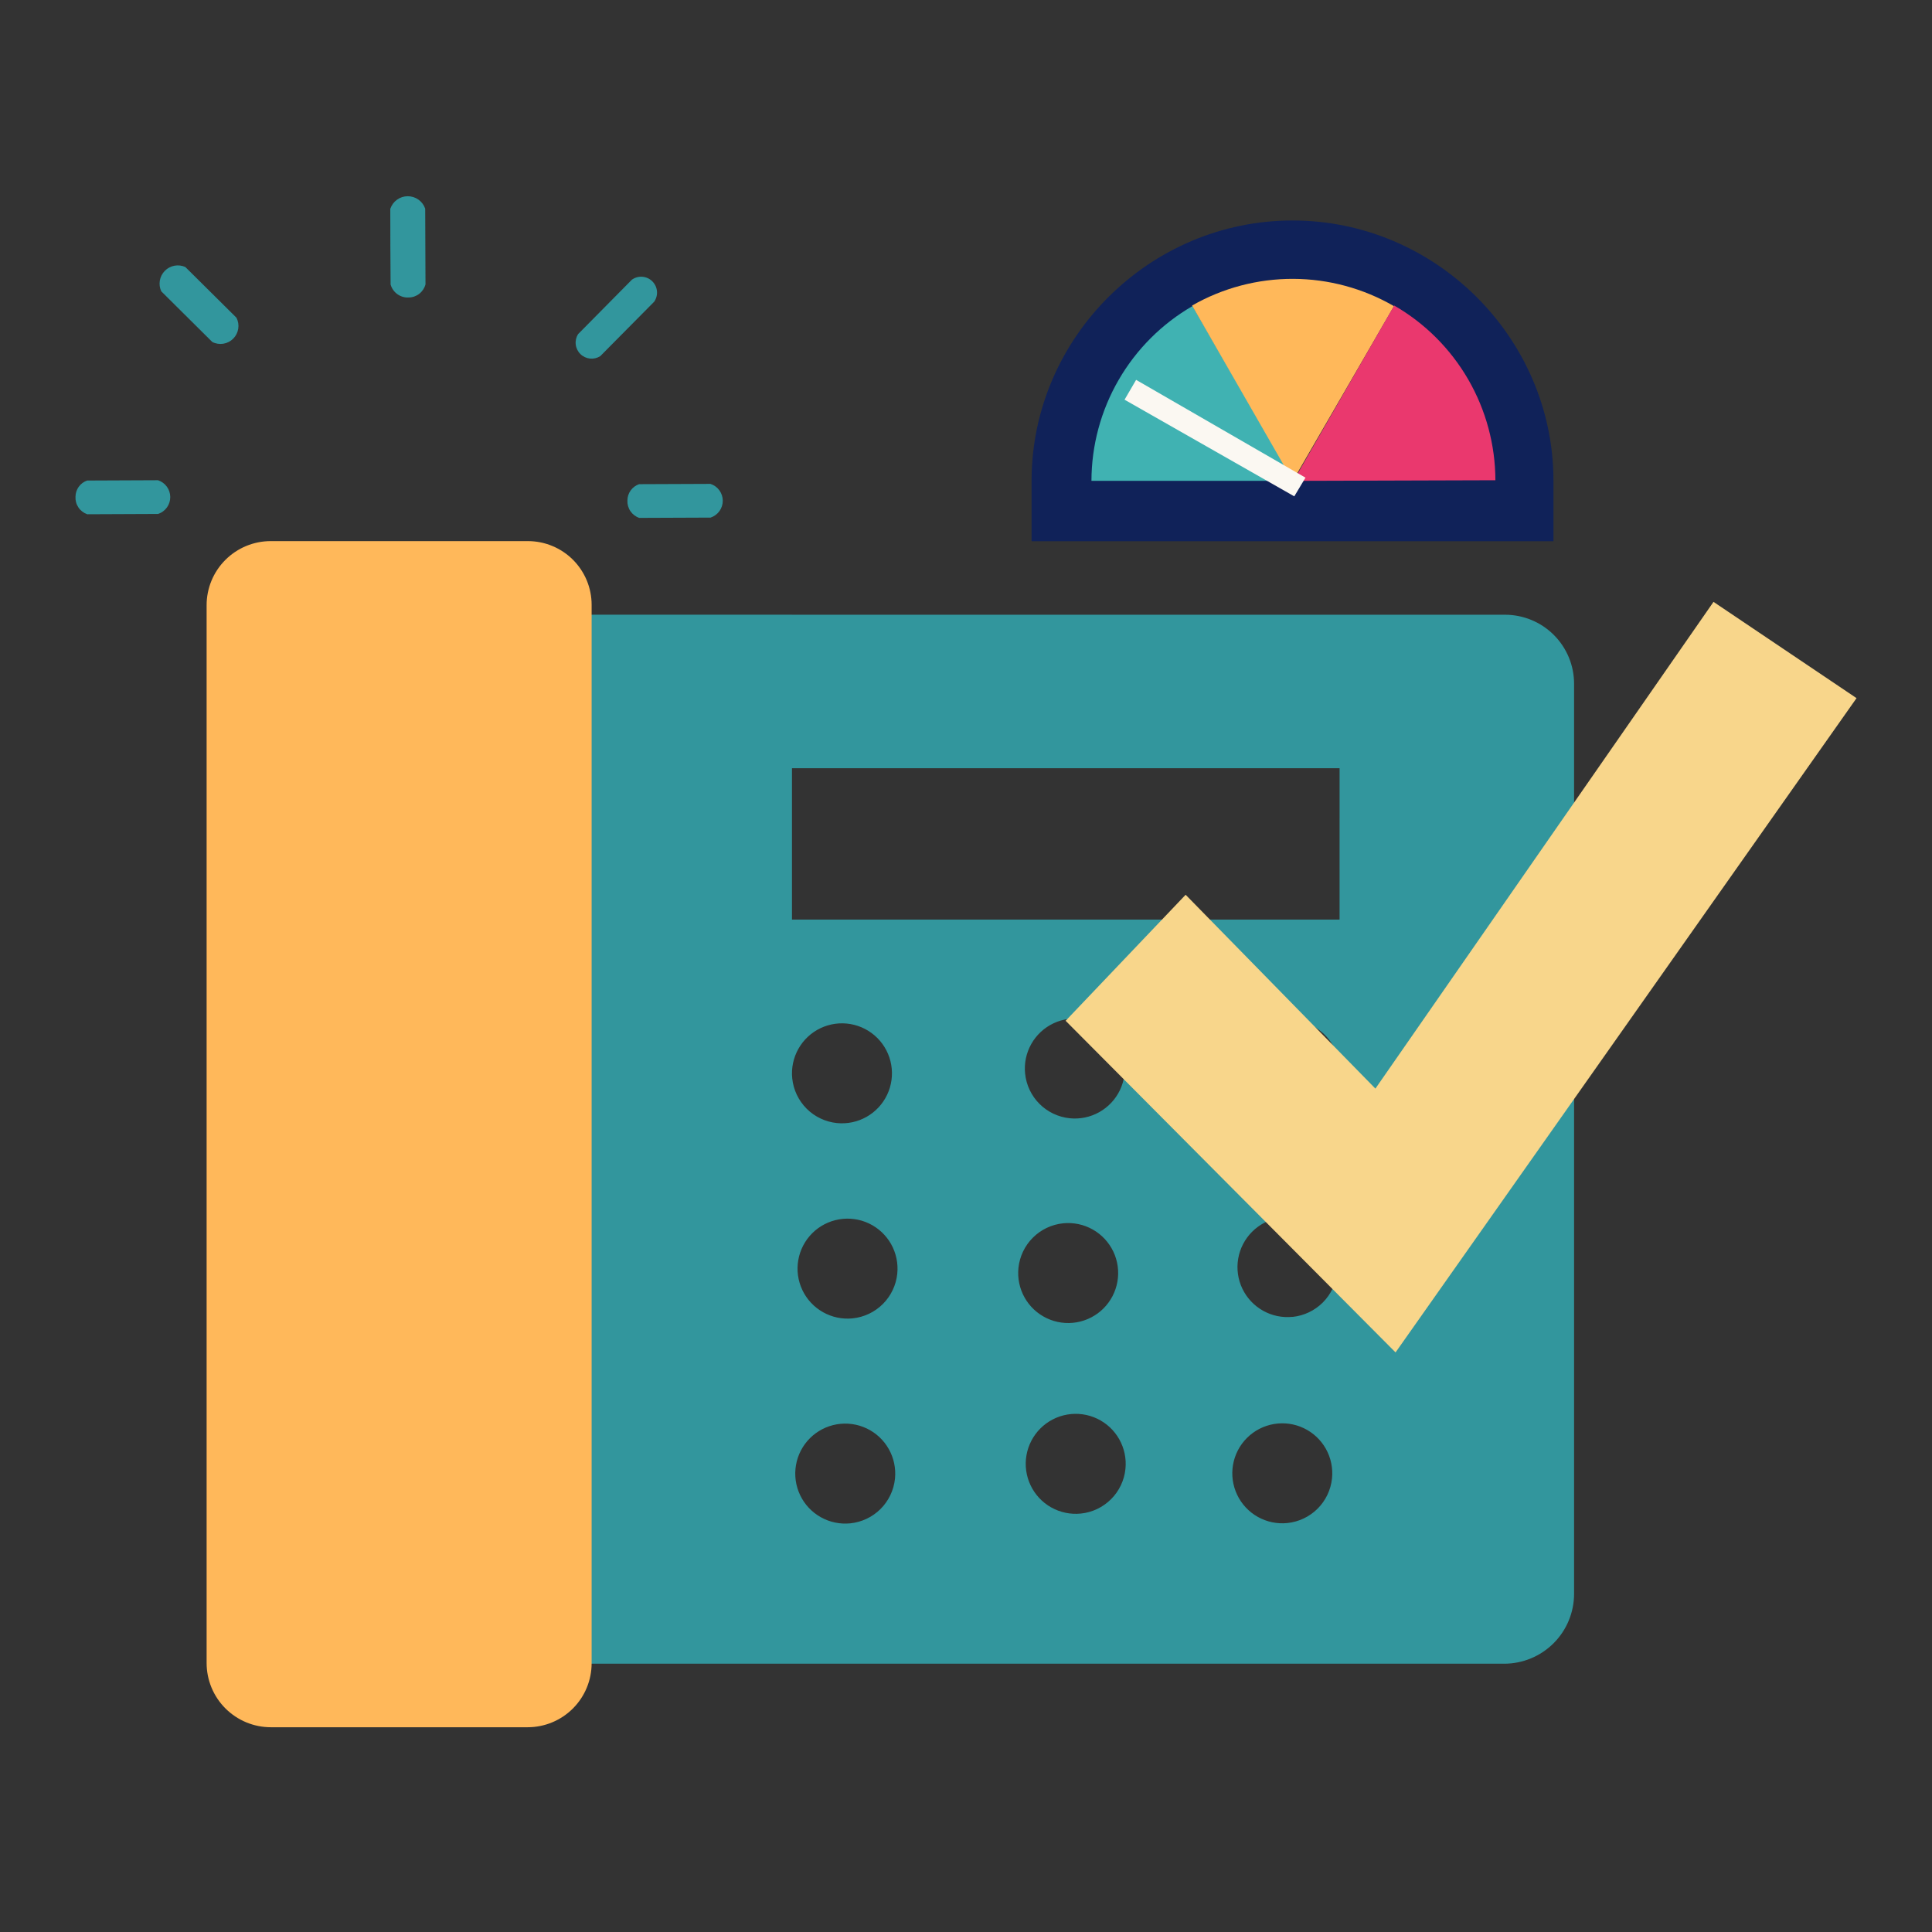 <svg xmlns="http://www.w3.org/2000/svg" width="120" height="120" viewBox="0 0 120 120" fill="none"><rect x="0" y="0" width="120" height="120" fill="#333333" stroke="none"/><path d="M96.488 29.797C96.449 20.957 89.149 13.695 80.281 13.695C71.413 13.695 64.113 20.957 64.073 29.797V33.615H96.488V29.797ZM80.281 19.504C85.955 19.504 90.627 24.144 90.666 29.797H69.895C69.935 24.144 74.606 19.504 80.281 19.504V19.504Z" fill="#102259"></path><path d="M67.792 29.865H80.352L74.072 19.008C72.166 20.109 70.583 21.692 69.481 23.597C68.379 25.502 67.796 27.663 67.792 29.865V29.865Z" fill="#40B2B2"></path><path d="M74.042 18.978L80.298 29.869L86.584 19.016C84.68 17.912 82.519 17.327 80.318 17.32C78.117 17.314 75.953 17.885 74.042 18.978V18.978Z" fill="#FFB85A"></path><path d="M86.596 18.977L80.34 29.867L92.882 29.829C92.876 27.628 92.293 25.467 91.19 23.562C90.087 21.658 88.503 20.076 86.596 18.977V18.977Z" fill="#EA386E"></path><path d="M70.566 23.594L81.086 29.668L80.39 30.829L69.848 24.826L70.566 23.594Z" fill="#FBF8F2"></path><path d="M20.465 38.18V103.336H93.425C94.578 103.336 95.682 102.878 96.497 102.064C97.312 101.249 97.769 100.144 97.769 98.992V42.473C97.769 41.91 97.659 41.352 97.443 40.831C97.227 40.31 96.911 39.837 96.513 39.439C96.114 39.04 95.641 38.724 95.121 38.509C94.6 38.293 94.042 38.182 93.478 38.182L20.465 38.18ZM52.817 94.617C52.179 94.682 51.536 94.549 50.978 94.234C50.419 93.92 49.971 93.441 49.696 92.862C49.42 92.283 49.331 91.633 49.44 91.001C49.548 90.369 49.85 89.786 50.303 89.333C50.757 88.879 51.339 88.577 51.971 88.468C52.603 88.359 53.253 88.448 53.832 88.723C54.411 88.998 54.891 89.446 55.205 90.005C55.52 90.563 55.654 91.206 55.589 91.844C55.516 92.554 55.2 93.218 54.695 93.723C54.19 94.228 53.527 94.543 52.817 94.617V94.617ZM49.207 66.981C49.142 66.344 49.276 65.701 49.591 65.143C49.905 64.584 50.385 64.136 50.964 63.861C51.543 63.586 52.193 63.497 52.825 63.606C53.457 63.715 54.039 64.017 54.493 64.471C54.946 64.924 55.248 65.507 55.356 66.139C55.465 66.771 55.376 67.421 55.1 68C54.825 68.579 54.377 69.058 53.819 69.372C53.26 69.687 52.617 69.82 51.979 69.755C51.269 69.682 50.605 69.366 50.1 68.861C49.596 68.356 49.28 67.692 49.207 66.981V66.981ZM52.958 81.886C52.32 81.951 51.677 81.817 51.119 81.502C50.56 81.188 50.112 80.708 49.837 80.129C49.562 79.55 49.473 78.9 49.582 78.268C49.691 77.636 49.993 77.054 50.447 76.6C50.9 76.147 51.483 75.846 52.115 75.737C52.747 75.628 53.397 75.717 53.976 75.993C54.555 76.268 55.034 76.716 55.349 77.275C55.663 77.834 55.796 78.476 55.731 79.114C55.658 79.824 55.342 80.488 54.837 80.993C54.332 81.498 53.668 81.813 52.958 81.886V81.886ZM66.029 75.982C66.667 75.917 67.31 76.05 67.869 76.365C68.427 76.679 68.875 77.159 69.151 77.738C69.426 78.317 69.515 78.967 69.406 79.599C69.297 80.231 68.995 80.813 68.542 81.267C68.089 81.72 67.506 82.022 66.874 82.131C66.242 82.24 65.592 82.151 65.013 81.875C64.434 81.6 63.954 81.152 63.64 80.594C63.326 80.035 63.192 79.392 63.257 78.754C63.331 78.044 63.646 77.381 64.151 76.876C64.656 76.371 65.319 76.055 66.029 75.982V75.982ZM63.671 66.68C63.606 66.042 63.741 65.4 64.056 64.842C64.371 64.284 64.851 63.837 65.431 63.562C66.01 63.288 66.66 63.2 67.291 63.309C67.923 63.419 68.505 63.721 68.958 64.175C69.411 64.629 69.712 65.211 69.82 65.843C69.929 66.475 69.839 67.125 69.564 67.703C69.288 68.282 68.84 68.761 68.281 69.075C67.723 69.389 67.081 69.523 66.443 69.457C65.732 69.384 65.067 69.068 64.562 68.562C64.057 68.056 63.742 67.391 63.671 66.68ZM67.13 94.01C66.492 94.075 65.85 93.941 65.291 93.627C64.732 93.312 64.285 92.832 64.01 92.253C63.735 91.674 63.645 91.024 63.755 90.392C63.864 89.761 64.166 89.178 64.619 88.725C65.073 88.272 65.655 87.97 66.287 87.861C66.919 87.752 67.569 87.841 68.148 88.117C68.727 88.392 69.207 88.84 69.521 89.399C69.835 89.958 69.969 90.6 69.903 91.238C69.831 91.949 69.515 92.612 69.01 93.117C68.504 93.622 67.841 93.938 67.13 94.01V94.01ZM79.961 94.599C79.323 94.664 78.68 94.53 78.121 94.215C77.562 93.9 77.115 93.42 76.84 92.84C76.565 92.261 76.476 91.61 76.586 90.978C76.696 90.346 76.998 89.764 77.453 89.311C77.907 88.858 78.49 88.557 79.123 88.449C79.755 88.341 80.405 88.431 80.984 88.708C81.563 88.984 82.042 89.433 82.355 89.993C82.668 90.553 82.8 91.196 82.733 91.834C82.658 92.543 82.342 93.204 81.837 93.708C81.332 94.211 80.67 94.525 79.961 94.599V94.599ZM80.284 81.791C79.646 81.856 79.003 81.723 78.445 81.408C77.886 81.094 77.438 80.614 77.162 80.035C76.887 79.456 76.798 78.806 76.907 78.174C77.016 77.542 77.318 76.96 77.771 76.506C78.225 76.053 78.807 75.751 79.439 75.642C80.071 75.533 80.721 75.622 81.3 75.898C81.879 76.173 82.359 76.621 82.673 77.18C82.987 77.739 83.121 78.381 83.056 79.019C82.983 79.73 82.668 80.394 82.163 80.9C81.658 81.405 80.994 81.721 80.284 81.795V81.791ZM80.415 69.567C79.778 69.632 79.135 69.499 78.576 69.184C78.017 68.87 77.57 68.39 77.294 67.811C77.019 67.232 76.929 66.582 77.038 65.951C77.147 65.319 77.449 64.736 77.902 64.283C78.355 63.829 78.938 63.527 79.57 63.418C80.201 63.309 80.852 63.398 81.431 63.673C82.01 63.948 82.49 64.396 82.804 64.954C83.119 65.513 83.252 66.155 83.187 66.793C83.115 67.504 82.8 68.168 82.296 68.674C81.791 69.18 81.127 69.497 80.417 69.571L80.415 69.567ZM83.203 57.118H49.191V47.714H83.204L83.203 57.118Z" fill="#32969D"></path><path d="M16.815 33.609H32.785C33.305 33.609 33.821 33.711 34.301 33.91C34.782 34.108 35.219 34.4 35.587 34.767C35.955 35.135 36.246 35.571 36.446 36.052C36.645 36.532 36.747 37.047 36.747 37.568V103.308C36.747 104.362 36.329 105.373 35.583 106.118C34.838 106.863 33.827 107.282 32.773 107.282H16.824C16.3 107.282 15.78 107.179 15.296 106.978C14.812 106.777 14.372 106.483 14.001 106.112C13.63 105.741 13.336 105.301 13.136 104.817C12.936 104.332 12.833 103.813 12.833 103.288V37.591C12.833 36.535 13.252 35.522 13.999 34.776C14.746 34.029 15.759 33.609 16.815 33.609V33.609Z" fill="#FFB85A"></path><path d="M66.188 63.403L73.642 55.575L85.429 67.615L106.429 37.383L115.313 43.363L86.68 84.001C79.85 77.136 73.019 70.271 66.188 63.403Z" fill="#F8D68B"></path><path d="M39.706 32.167C39.482 32.092 39.29 31.945 39.157 31.75C39.024 31.555 38.959 31.322 38.97 31.087C38.97 30.863 39.04 30.645 39.171 30.463C39.301 30.282 39.485 30.145 39.697 30.073L44.126 30.055C44.348 30.125 44.541 30.264 44.679 30.452C44.817 30.639 44.892 30.866 44.893 31.098C44.894 31.331 44.821 31.558 44.685 31.747C44.549 31.936 44.356 32.076 44.135 32.149L39.706 32.167Z" fill="#32969D"></path><path d="M5.419 31.941C5.197 31.864 5.005 31.718 4.874 31.523C4.742 31.328 4.677 31.095 4.689 30.86C4.689 30.637 4.758 30.419 4.888 30.238C5.017 30.056 5.201 29.919 5.412 29.847L9.812 29.828C10.033 29.899 10.226 30.039 10.363 30.227C10.5 30.414 10.574 30.64 10.575 30.872C10.576 31.105 10.503 31.331 10.368 31.52C10.232 31.708 10.04 31.849 9.82 31.922L5.419 31.941Z" fill="#32969D"></path><path d="M37.285 22.119C37.095 22.241 36.869 22.295 36.645 22.272C36.42 22.248 36.21 22.149 36.049 21.99C35.888 21.832 35.786 21.623 35.76 21.398C35.733 21.174 35.784 20.948 35.903 20.756L39.248 17.372C39.438 17.236 39.669 17.172 39.901 17.191C40.134 17.209 40.352 17.31 40.517 17.474C40.683 17.638 40.785 17.855 40.805 18.087C40.826 18.319 40.764 18.551 40.63 18.742C39.517 19.869 38.403 20.994 37.285 22.119Z" fill="#32969D"></path><path d="M10.016 18.094C9.919 17.884 9.888 17.65 9.928 17.422C9.968 17.194 10.077 16.984 10.24 16.82C10.403 16.655 10.612 16.545 10.84 16.503C11.067 16.461 11.302 16.49 11.513 16.586L14.686 19.733C14.795 19.943 14.834 20.182 14.798 20.416C14.762 20.65 14.653 20.866 14.486 21.034C14.319 21.202 14.103 21.312 13.87 21.349C13.636 21.387 13.396 21.349 13.186 21.241L10.016 18.094Z" fill="#32969D"></path><path d="M24.242 12.971C24.318 12.743 24.463 12.546 24.656 12.405C24.85 12.265 25.083 12.188 25.323 12.188C25.562 12.187 25.796 12.261 25.991 12.399C26.186 12.538 26.333 12.735 26.41 12.961C26.416 14.529 26.422 16.096 26.428 17.663C26.367 17.894 26.232 18.099 26.044 18.246C25.855 18.393 25.624 18.475 25.385 18.478C25.134 18.491 24.886 18.418 24.682 18.272C24.478 18.125 24.329 17.914 24.261 17.672C24.248 16.104 24.242 14.537 24.242 12.971Z" fill="#32969D"></path></svg>